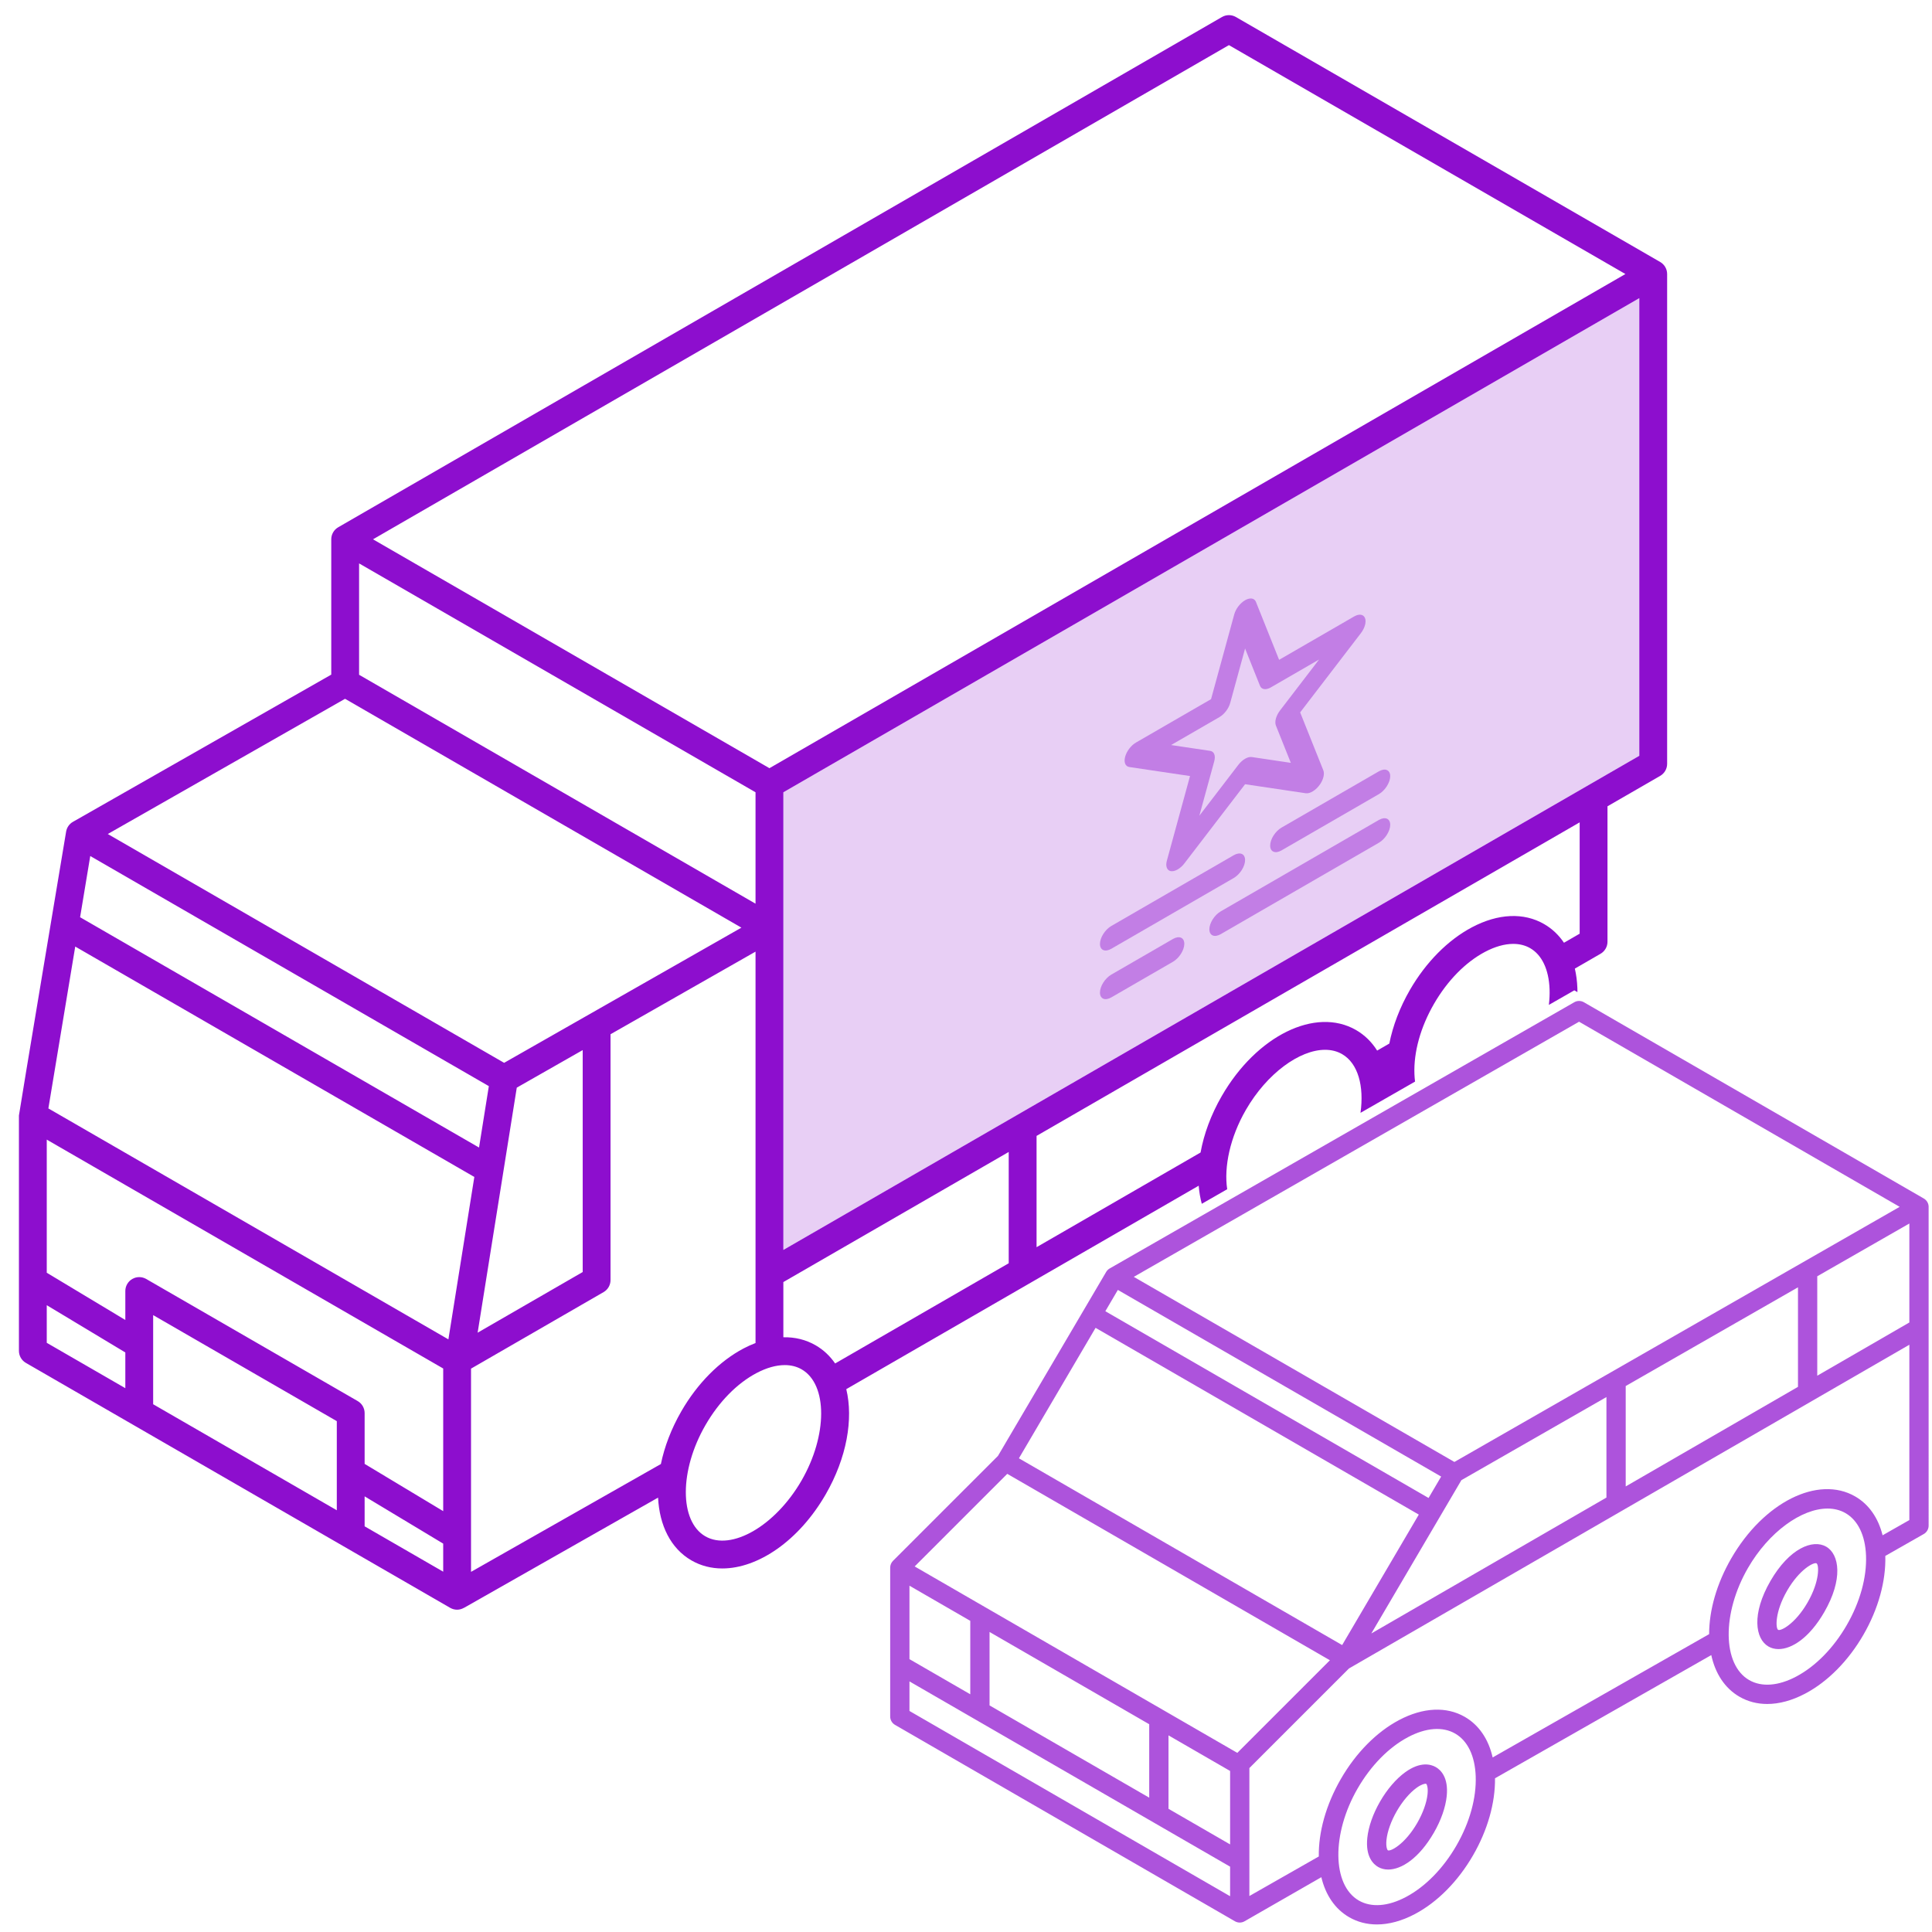 <?xml version="1.0" encoding="UTF-8" standalone="no"?>
<!-- Generator: Adobe Illustrator 18.0.0, SVG Export Plug-In . SVG Version: 6.00 Build 0)  -->

<svg
   xmlns:dc="http://purl.org/dc/elements/1.1/"
   xmlns:cc="http://creativecommons.org/ns#"
   xmlns:rdf="http://www.w3.org/1999/02/22-rdf-syntax-ns#"
   xmlns:svg="http://www.w3.org/2000/svg"
   xmlns="http://www.w3.org/2000/svg"
   xmlns:sodipodi="http://sodipodi.sourceforge.net/DTD/sodipodi-0.dtd"
   xmlns:inkscape="http://www.inkscape.org/namespaces/inkscape"
   version="1.1"
   id="Capa_1"
   x="0px"
   y="0px"
   viewBox="0 0 473.875 473.875"
   style="enable-background:new 0 0 473.875 473.875;"
   xml:space="preserve"
   sodipodi:docname="auto3.svg"
   inkscape:version="0.92.0 r15299"><defs
     id="defs37"><clipPath
       clipPathUnits="userSpaceOnUse"
       id="clipPath5186"><g
         style="fill:#8e0ccf;fill-opacity:0.6"
         id="use5188"
         inkscape:label="Clip"><g
           style="fill:#8e0ccf;fill-opacity:0.6"
           transform="matrix(0.571,0,0,0.571,220.235,230.461)"
           id="g4541"><path
             style="fill:#8e0ccf;fill-opacity:0.6"
             inkscape:connector-curvature="0"
             d="m 430.978,109.319 c 0.002,-1.432 -0.76,-2.755 -2,-3.471 L 287.903,24.391 c -1.235,-0.713 -2.755,-0.715 -3.988,-0.007 L 91.089,134.878 c -0.598,0.343 -1.082,0.828 -1.427,1.397 L 44.745,212.645 1.172,256.218 C 0.422,256.969 0,257.986 0,259.047 v 61.783 c 0,1.429 0.762,2.749 1.999,3.463 l 141.074,81.511 c 0.619,0.358 1.31,0.537 2.001,0.537 0.69,0 1.381,-0.179 1.999,-0.536 0.271,-0.156 31.862,-18.289 31.862,-18.289 1.734,7.275 5.599,13.168 11.554,16.606 3.47,2.003 7.361,3 11.508,3 4.979,0 10.327,-1.439 15.753,-4.303 9.341,-4.931 17.926,-13.607 24.174,-24.43 6.009,-10.407 9.208,-21.69 9.09,-31.926 l 89.754,-51.128 c 1.649,7.591 5.572,13.745 11.713,17.291 3.47,2.003 7.361,3 11.508,3 4.979,0 10.327,-1.439 15.753,-4.303 9.341,-4.931 17.926,-13.607 24.174,-24.43 6.164,-10.675 9.374,-22.271 9.077,-32.714 l 15.958,-9.085 c 1.25,-0.711 2.021,-2.039 2.021,-3.476 V 109.391 c 0.001,-0.024 0.006,-0.047 0.006,-0.072 z M 94.486,143.781 228.66,221.242 223.439,230.128 89.292,152.62 Z m 142.577,78.954 60.196,-34.49 v 41.713 l -97.582,56.404 z m 68.196,-39.073 71.496,-40.964 v 41.31 l -71.496,41.326 z m 79.496,-45.548 38.218,-21.897 v 41.076 l -38.218,22.091 z M 285.896,32.47 418.956,109.3 234.159,215.179 101.1,138.362 Z M 85.24,159.518 219.387,237.026 187.573,291.174 53.424,213.665 Z M 48.591,220.112 182.496,297.48 144.064,335.912 10.16,258.544 Z M 8,266.535 33.239,281.118 v 30.479 L 8,297.015 Z m 33.239,19.206 66.267,38.288 v 30.479 L 41.239,316.22 Z m 74.267,42.91 25.568,14.773 v 30.479 L 115.506,359.13 Z M 8,318.521 v -12.268 l 133.074,76.888 v 12.268 z m 226.996,55.869 c -5.505,9.535 -12.956,17.119 -20.98,21.355 -7.424,3.917 -14.358,4.432 -19.526,1.449 -11.115,-6.418 -11.347,-27.704 -0.506,-46.482 5.505,-9.534 12.956,-17.118 20.98,-21.354 7.422,-3.917 14.357,-4.434 19.526,-1.448 5.169,2.984 8.191,9.247 8.509,17.634 0.345,9.067 -2.498,19.312 -8.003,28.846 z m 161.992,-91.495 c -5.505,9.535 -12.956,17.119 -20.98,21.355 -7.423,3.917 -14.358,4.432 -19.526,1.448 -11.115,-6.417 -11.347,-27.703 -0.506,-46.481 8.668,-15.014 22.264,-24.699 33.048,-24.699 2.704,0 5.231,0.609 7.46,1.895 5.169,2.984 8.19,9.248 8.509,17.635 0.343,9.068 -2.5,19.313 -8.005,28.847 z m 14.88,-37.278 c -1.811,-7.262 -5.714,-12.858 -11.385,-16.132 -15.388,-8.881 -37.979,2.422 -51.436,25.732 -6.153,10.657 -9.167,21.708 -9.168,31.419 l -89.842,51.178 c -1.731,-7.602 -5.697,-13.456 -11.548,-16.834 -7.637,-4.409 -17.316,-3.946 -27.261,1.302 -9.341,4.931 -17.926,13.606 -24.174,24.429 -6.316,10.94 -9.335,22.301 -9.171,32.195 l -28.81,16.415 v -53.107 l 41.326,-41.326 232.572,-134.357 v 72.764 z"
             id="path4535" /><path
             style="fill:#8e0ccf;fill-opacity:0.6"
             inkscape:connector-curvature="0"
             d="m 388.448,250.33 c -5.552,-3.206 -15.284,0.67 -23.14,14.275 -7.855,13.607 -6.345,23.972 -0.793,27.178 1.208,0.697 2.613,1.06 4.154,1.06 5.543,0 12.839,-4.688 18.986,-15.334 7.857,-13.608 6.346,-23.973 0.793,-27.179 z m -7.719,23.177 c -5.139,8.901 -11.148,11.959 -12.213,11.347 -1.057,-0.61 -1.42,-7.345 3.721,-16.25 5.142,-8.905 11.155,-11.95 12.212,-11.347 1.056,0.611 1.42,7.346 -3.72,16.25 z"
             id="path4537" /><path
             style="fill:#8e0ccf;fill-opacity:0.6"
             inkscape:connector-curvature="0"
             d="m 226.456,341.825 c -2.031,-1.173 -6.385,-2.456 -12.718,2.133 -3.784,2.743 -7.485,7.054 -10.422,12.141 -2.938,5.087 -4.821,10.448 -5.304,15.096 -0.809,7.779 2.479,10.908 4.511,12.081 1.208,0.697 2.613,1.06 4.155,1.06 5.543,0 12.839,-4.688 18.984,-15.334 2.938,-5.087 4.821,-10.448 5.304,-15.097 0.809,-7.777 -2.478,-10.907 -4.51,-12.08 z m -3.446,11.254 c -0.363,3.503 -1.922,7.849 -4.274,11.923 -5.138,8.899 -11.153,11.963 -12.212,11.346 -0.147,-0.085 -0.874,-1.243 -0.554,-4.325 0.363,-3.503 1.922,-7.849 4.274,-11.923 2.352,-4.074 5.337,-7.597 8.188,-9.664 2.015,-1.46 3.293,-1.715 3.795,-1.715 0.123,0 0.199,0.016 0.229,0.032 0.148,0.085 0.874,1.244 0.554,4.326 z"
             id="path4539" /></g><path
           style="fill:#8e0ccf;fill-opacity:0.6;fill-rule:evenodd;stroke:#000000;stroke-width:1px;stroke-linecap:butt;stroke-linejoin:miter;stroke-opacity:1"
           d="M 278,309.516 354.026,353.407 459.613,292.911 383.587,249.013 Z"
           id="path4543"
           inkscape:connector-curvature="0" /></g></clipPath></defs><sodipodi:namedview
     pagecolor="#ffffff"
     bordercolor="#666666"
     borderopacity="1"
     objecttolerance="10"
     gridtolerance="10"
     guidetolerance="10"
     inkscape:pageopacity="0"
     inkscape:pageshadow="2"
     inkscape:window-width="1534"
     inkscape:window-height="859"
     id="namedview35"
     showgrid="false"
     inkscape:zoom="1.4086179"
     inkscape:cx="184.71695"
     inkscape:cy="187.81395"
     inkscape:window-x="16"
     inkscape:window-y="105"
     inkscape:window-maximized="0"
     inkscape:current-layer="Capa_1" /><path
     style="fill:#8d0ece;fill-opacity:1;stroke-width:0.853"
     d="m 301.426,3.713 c -0.589,0 -1.18,0.153 -1.708,0.458 L 82.956,129.326 c -1.056,0.609 -1.706,1.735 -1.706,2.954 v 33.19 l -63.363,36.109 c -0.901,0.514 -1.506,1.405 -1.673,2.408 0,0 -11.572,69.229 -11.572,69.625 v 57.719 c 0,1.219 0.65,2.347 1.706,2.956 L 110.412,394.363 c 0.532,0.307 1.12,0.458 1.704,0.458 0.588,0 1.164,-0.167 1.682,-0.462 l 0.006,0.012 47.606,-27.041 c 0.335,6.806 3.091,12.463 8.176,15.399 2.324,1.341 4.894,1.978 7.581,1.978 8.785,0 18.801,-6.82 25.341,-18.147 5.204,-9.013 6.828,-18.497 5.065,-25.832 l 86.44,-49.901 c 0.123,1.551 0.377,3.035 0.757,4.437 l 6.233,-3.572 c -0.827,-5.483 0.694,-12.727 4.586,-19.468 5.157,-8.931 13.164,-14.73 19.423,-14.73 1.517,0 2.931,0.341 4.177,1.06 3.923,2.265 5.418,7.856 4.511,14.401 l 7.109,-4.073 c -1.8e-4,-0.009 1.8e-4,-0.018 0,-0.027 0.002,0.008 0.004,0.015 0.006,0.024 l 6.268,-3.592 c -0.076,-0.589 -0.13,-1.199 -0.155,-1.833 -0.205,-5.398 1.496,-11.513 4.791,-17.22 3.296,-5.707 7.742,-10.24 12.519,-12.761 2.466,-1.302 4.823,-1.958 6.929,-1.958 1.535,0 2.936,0.349 4.151,1.051 2.884,1.664 4.573,5.233 4.756,10.05 0.048,1.253 -0.018,2.549 -0.172,3.866 l 6.245,-3.578 0.765,0.442 c -0.001,-0.331 -0.005,-0.661 -0.018,-0.988 -0.064,-1.691 -0.275,-3.286 -0.618,-4.781 l 6.298,-3.637 c 1.056,-0.609 1.706,-1.735 1.706,-2.954 v -33.219 l 12.924,-7.462 c 1.056,-0.61 1.706,-1.735 1.706,-2.954 V 67.213 c -8.5e-4,-1.219 -0.65,-2.346 -1.706,-2.956 L 303.132,4.171 c -0.528,-0.305 -1.117,-0.458 -1.706,-0.458 z m 0,7.354 97.247,56.146 L 188.725,188.418 91.488,132.28 Z M 402.085,73.123 V 185.378 L 192.139,306.583 V 194.328 Z M 88.076,138.19 185.314,194.328 v 27.325 L 88.076,165.507 Z m -3.443,33.209 97.216,56.132 -58.198,33.157 -97.216,-56.124 z m 302.823,30.306 v 27.307 l -3.85,2.222 c -1.282,-1.9 -2.913,-3.451 -4.871,-4.582 -4.988,-2.88 -11.269,-2.602 -17.682,0.783 -5.899,3.114 -11.313,8.578 -15.242,15.385 -2.455,4.253 -4.167,8.745 -5.044,13.143 l -2.985,1.724 c -1.31,-2.085 -3.038,-3.807 -5.18,-5.044 -9.923,-5.725 -24.381,1.375 -32.922,16.167 -2.666,4.617 -4.395,9.359 -5.21,13.873 l -40.227,23.224 v -27.297 z m -365.319,8.258 97.764,56.441 -2.406,15.062 -97.85,-56.49 z m -3.684,22.207 97.889,56.512 -6.362,39.834 -98.116,-56.645 z m 166.861,1.244 v 96.003 c -0.977,0.374 -1.959,0.812 -2.946,1.332 -5.899,3.114 -11.313,8.578 -15.242,15.385 -2.486,4.306 -4.151,8.72 -5.026,12.957 L 115.532,385.54 v -49.846 l 32.511,-18.769 c 1.056,-0.61 1.706,-1.735 1.706,-2.954 v -60.295 z m -42.391,24.149 v 54.436 l -25.771,14.878 9.6,-60.102 z M 11.468,279.522 108.708,335.662 v 34.986 L 89.436,359.057 v -12.454 c 0,-1.218 -0.651,-2.346 -1.706,-2.956 L 35.86,313.702 c -1.056,-0.609 -2.359,-0.609 -3.414,0 -1.056,0.609 -1.706,1.737 -1.706,2.956 v 7.104 L 11.468,312.172 Z m 235.948,3.028 v 27.297 l -42.577,24.578 c -1.257,-1.823 -2.855,-3.341 -4.793,-4.461 -2.383,-1.376 -5.062,-2.023 -7.908,-1.962 v -13.54 z m -235.948,37.584 19.272,11.591 v 8.763 L 11.468,329.361 Z m 26.098,2.434 45.044,26.006 V 370.433 L 37.566,344.429 Z m 154.915,12.257 c 1.535,0 2.938,0.349 4.153,1.051 6.386,3.687 6.368,16.176 -0.039,27.272 -6.407,11.096 -17.213,17.356 -23.598,13.671 -6.386,-3.687 -6.369,-16.177 0.037,-27.274 3.296,-5.707 7.74,-10.24 12.517,-12.761 2.466,-1.302 4.822,-1.958 6.929,-1.958 z m -103.046,32.196 19.272,11.593 v 6.884 L 89.436,374.373 Z"
     id="path2"
     inkscape:connector-curvature="0" /><g
     id="g4"
     transform="matrix(1.002,0,0,1.002,0.636,-0.006)" /><g
     id="g6"
     transform="matrix(1.002,0,0,1.002,0.636,-0.006)" /><g
     id="g8"
     transform="matrix(1.002,0,0,1.002,0.636,-0.006)" /><g
     id="g10"
     transform="matrix(1.002,0,0,1.002,0.636,-0.006)" /><g
     id="g12"
     transform="matrix(1.002,0,0,1.002,0.636,-0.006)" /><g
     id="g14"
     transform="matrix(1.002,0,0,1.002,0.636,-0.006)" /><g
     id="g16"
     transform="matrix(1.002,0,0,1.002,0.636,-0.006)" /><g
     id="g18"
     transform="matrix(1.002,0,0,1.002,0.636,-0.006)" /><g
     id="g20"
     transform="matrix(1.002,0,0,1.002,0.636,-0.006)" /><g
     id="g22"
     transform="matrix(1.002,0,0,1.002,0.636,-0.006)" /><g
     id="g24"
     transform="matrix(1.002,0,0,1.002,0.636,-0.006)" /><g
     id="g26"
     transform="matrix(1.002,0,0,1.002,0.636,-0.006)" /><g
     id="g28"
     transform="matrix(1.002,0,0,1.002,0.636,-0.006)" /><g
     id="g30"
     transform="matrix(1.002,0,0,1.002,0.636,-0.006)" /><g
     id="g32"
     transform="matrix(1.002,0,0,1.002,0.636,-0.006)" /><g
     transform="matrix(1.002,0,0,1.002,271.519,413.679)"
     id="g4524" /><g
     transform="matrix(1.002,0,0,1.002,271.519,413.679)"
     id="g4526" /><g
     transform="matrix(1.002,0,0,1.002,271.519,413.679)"
     id="g4528" /><g
     transform="matrix(1.002,0,0,1.002,271.519,413.679)"
     id="g4530" /><g
     transform="matrix(1.002,0,0,1.002,271.519,413.679)"
     id="g4532" /><g
     transform="matrix(1.002,0,0,1.002,271.519,413.679)"
     id="g4534" /><g
     transform="matrix(1.002,0,0,1.002,271.519,413.679)"
     id="g4536" /><g
     transform="matrix(1.002,0,0,1.002,271.519,413.679)"
     id="g4538" /><g
     transform="matrix(1.002,0,0,1.002,271.519,413.679)"
     id="g4540" /><g
     transform="matrix(1.002,0,0,1.002,271.519,413.679)"
     id="g4542" /><g
     transform="matrix(1.002,0,0,1.002,271.519,413.679)"
     id="g4544" /><g
     transform="matrix(1.002,0,0,1.002,271.519,413.679)"
     id="g4546" /><g
     transform="matrix(1.002,0,0,1.002,271.519,413.679)"
     id="g4548" /><g
     transform="matrix(1.002,0,0,1.002,271.519,413.679)"
     id="g4550" /><g
     transform="matrix(1.002,0,0,1.002,271.519,413.679)"
     id="g4552" /><rect
     ry="1.394"
     rx="1.002"
     y="116.648"
     x="-382.514"
     height="86.485"
     width="117.66"
     id="rect4556"
     style="color:#000000;display:inline;overflow:visible;visibility:visible;opacity:0.1;vector-effect:none;fill:#8c0fcd;fill-opacity:0.2;fill-rule:nonzero;stroke:none;stroke-width:12.02;stroke-miterlimit:4;stroke-dasharray:none;marker:none;marker-start:none;marker-mid:none;marker-end:none;paint-order:normal;enable-background:accumulate" /><path
     style="fill:#8c0fcd;fill-opacity:0.2;fill-rule:evenodd;stroke:none;stroke-width:1.002px;stroke-linecap:butt;stroke-linejoin:miter;stroke-opacity:1"
     d="M 192.139,194.328 V 306.583 L 402.086,185.378 V 73.123 Z"
     id="path4560"
     inkscape:connector-curvature="0" /><g
     id="g4522"
     transform="matrix(0.591,0,0,0.591,218.342,231.413)"
     style="fill:#8d0ece;fill-opacity:0.712"><path
       id="path4516"
       d="m 430.978,109.319 c 0.002,-1.432 -0.76,-2.755 -2,-3.471 L 287.903,24.391 c -1.235,-0.713 -2.755,-0.715 -3.988,-0.007 L 91.089,134.878 c -0.598,0.343 -1.082,0.828 -1.427,1.397 L 44.745,212.645 1.172,256.218 C 0.422,256.969 0,257.986 0,259.047 v 61.783 c 0,1.429 0.762,2.749 1.999,3.463 l 141.074,81.511 c 0.619,0.358 1.31,0.537 2.001,0.537 0.69,0 1.381,-0.179 1.999,-0.536 0.271,-0.156 31.862,-18.289 31.862,-18.289 1.734,7.275 5.599,13.168 11.554,16.606 3.47,2.003 7.361,3 11.508,3 4.979,0 10.327,-1.439 15.753,-4.303 9.341,-4.931 17.926,-13.607 24.174,-24.43 6.009,-10.407 9.208,-21.69 9.09,-31.926 l 89.754,-51.128 c 1.649,7.591 5.572,13.745 11.713,17.291 3.47,2.003 7.361,3 11.508,3 4.979,0 10.327,-1.439 15.753,-4.303 9.341,-4.931 17.926,-13.607 24.174,-24.43 6.164,-10.675 9.374,-22.271 9.077,-32.714 l 15.958,-9.085 c 1.25,-0.711 2.021,-2.039 2.021,-3.476 V 109.391 c 0.001,-0.024 0.006,-0.047 0.006,-0.072 z M 94.486,143.781 228.66,221.242 223.439,230.128 89.292,152.62 Z m 142.577,78.954 60.196,-34.49 v 41.713 l -97.582,56.404 z m 68.196,-39.073 71.496,-40.964 v 41.31 l -71.496,41.326 z m 79.496,-45.548 38.218,-21.897 v 41.076 l -38.218,22.091 z M 285.896,32.47 418.956,109.3 234.159,215.179 101.1,138.362 Z M 85.24,159.518 219.387,237.026 187.573,291.174 53.424,213.665 Z M 48.591,220.112 182.496,297.48 144.064,335.912 10.16,258.544 Z M 8,266.535 33.239,281.118 v 30.479 L 8,297.015 Z m 33.239,19.206 66.267,38.288 v 30.479 L 41.239,316.22 Z m 74.267,42.91 25.568,14.773 v 30.479 L 115.506,359.13 Z M 8,318.521 v -12.268 l 133.074,76.888 v 12.268 z m 226.996,55.869 c -5.505,9.535 -12.956,17.119 -20.98,21.355 -7.424,3.917 -14.358,4.432 -19.526,1.449 -11.115,-6.418 -11.347,-27.704 -0.506,-46.482 5.505,-9.534 12.956,-17.118 20.98,-21.354 7.422,-3.917 14.357,-4.434 19.526,-1.448 5.169,2.984 8.191,9.247 8.509,17.634 0.345,9.067 -2.498,19.312 -8.003,28.846 z m 161.992,-91.495 c -5.505,9.535 -12.956,17.119 -20.98,21.355 -7.423,3.917 -14.358,4.432 -19.526,1.448 -11.115,-6.417 -11.347,-27.703 -0.506,-46.481 8.668,-15.014 22.264,-24.699 33.048,-24.699 2.704,0 5.231,0.609 7.46,1.895 5.169,2.984 8.19,9.248 8.509,17.635 0.343,9.068 -2.5,19.313 -8.005,28.847 z m 14.88,-37.278 c -1.811,-7.262 -5.714,-12.858 -11.385,-16.132 -15.388,-8.881 -37.979,2.422 -51.436,25.732 -6.153,10.657 -9.167,21.708 -9.168,31.419 l -89.842,51.178 c -1.731,-7.602 -5.697,-13.456 -11.548,-16.834 -7.637,-4.409 -17.316,-3.946 -27.261,1.302 -9.341,4.931 -17.926,13.606 -24.174,24.429 -6.316,10.94 -9.335,22.301 -9.171,32.195 l -28.81,16.415 v -53.107 l 41.326,-41.326 232.572,-134.357 v 72.764 z"
       inkscape:connector-curvature="0"
       style="fill:#8d0ece;fill-opacity:0.712" /><path
       id="path4518"
       d="m 388.448,250.33 c -5.552,-3.206 -15.284,0.67 -23.14,14.275 -7.855,13.607 -6.345,23.972 -0.793,27.178 1.208,0.697 2.613,1.06 4.154,1.06 5.543,0 12.839,-4.688 18.986,-15.334 7.857,-13.608 6.346,-23.973 0.793,-27.179 z m -7.719,23.177 c -5.139,8.901 -11.148,11.959 -12.213,11.347 -1.057,-0.61 -1.42,-7.345 3.721,-16.25 5.142,-8.905 11.155,-11.95 12.212,-11.347 1.056,0.611 1.42,7.346 -3.72,16.25 z"
       inkscape:connector-curvature="0"
       style="fill:#8d0ece;fill-opacity:0.712" /><path
       id="path4520"
       d="m 226.456,341.825 c -2.031,-1.173 -6.385,-2.456 -12.718,2.133 -3.784,2.743 -7.485,7.054 -10.422,12.141 -2.938,5.087 -4.821,10.448 -5.304,15.096 -0.809,7.779 2.479,10.908 4.511,12.081 1.208,0.697 2.613,1.06 4.155,1.06 5.543,0 12.839,-4.688 18.984,-15.334 2.938,-5.087 4.821,-10.448 5.304,-15.097 0.809,-7.777 -2.478,-10.907 -4.51,-12.08 z m -3.446,11.254 c -0.363,3.503 -1.922,7.849 -4.274,11.923 -5.138,8.899 -11.153,11.963 -12.212,11.346 -0.147,-0.085 -0.874,-1.243 -0.554,-4.325 0.363,-3.503 1.922,-7.849 4.274,-11.923 2.352,-4.074 5.337,-7.597 8.188,-9.664 2.015,-1.46 3.293,-1.715 3.795,-1.715 0.123,0 0.199,0.016 0.229,0.032 0.148,0.085 0.874,1.244 0.554,4.326 z"
       inkscape:connector-curvature="0"
       style="fill:#8d0ece;fill-opacity:0.712" /></g><g
     transform="matrix(0.372,-0.215,0,0.372,245.941,144.116)"
     id="g48"
     style="fill:#8d0ece;fill-opacity:0.416"><g
       id="g46"
       style="fill:#8d0ece;fill-opacity:0.416"><path
         inkscape:connector-curvature="0"
         d="m 238.877,158.17 c -1.006,-3.097 -3.892,-5.193 -7.147,-5.193 h -49.482 l -15.291,-47.059 c -1.006,-3.097 -3.892,-5.193 -7.147,-5.193 -3.255,0 -6.141,2.096 -7.147,5.193 l -15.291,47.059 H 87.894 c -3.255,0 -6.141,2.096 -7.147,5.193 -1.006,3.095 0.096,6.488 2.729,8.4 l 40.031,29.084 -15.291,47.06 c -0.962,2.961 0.049,6.296 2.495,8.223 2.613,2.059 6.377,2.134 9.069,0.178 l 40.031,-29.083 40.031,29.083 c 2.823,2.052 6.794,1.855 9.404,-0.46 2.213,-1.963 3.073,-5.127 2.159,-7.941 l -15.291,-47.06 40.031,-29.084 c 2.635,-1.911 3.738,-5.304 2.732,-8.4 z m -56.01,28.536 c -2.634,1.913 -3.736,5.305 -2.73,8.401 l 9.831,30.256 -25.738,-18.699 c -2.604,-1.893 -6.229,-1.893 -8.833,0 l -25.738,18.699 9.831,-30.256 c 1.006,-3.096 -0.096,-6.489 -2.73,-8.401 l -25.737,-18.7 h 31.813 c 3.255,0 6.141,-2.096 7.147,-5.193 l 9.831,-30.255 9.831,30.255 c 1.006,3.097 3.892,5.193 7.147,5.193 h 31.813 z"
         id="path44"
         style="fill:#8d0ece;fill-opacity:0.416" /></g></g><g
     transform="matrix(0.372,-0.215,0,0.372,245.941,144.116)"
     id="g54"
     style="fill:#8d0ece;fill-opacity:0.416"><g
       id="g52"
       style="fill:#8d0ece;fill-opacity:0.416"><path
         inkscape:connector-curvature="0"
         d="M 152.297,264.517 H 71.64 c -4.151,0 -7.515,3.364 -7.515,7.515 0,4.151 3.364,7.515 7.515,7.515 h 80.658 c 4.151,0 7.515,-3.364 7.515,-7.515 0,-4.151 -3.364,-7.515 -7.516,-7.515 z"
         id="path50"
         style="fill:#8d0ece;fill-opacity:0.416" /></g></g><g
     transform="matrix(0.372,-0.215,0,0.372,245.941,144.116)"
     id="g60"
     style="fill:#8d0ece;fill-opacity:0.416"><g
       id="g58"
       style="fill:#8d0ece;fill-opacity:0.416"><path
         inkscape:connector-curvature="0"
         d="m 247.984,264.517 h -64.125 c -4.151,0 -7.515,3.364 -7.515,7.515 0,4.151 3.364,7.515 7.515,7.515 h 64.125 c 4.151,0 7.515,-3.364 7.515,-7.515 0,-4.151 -3.364,-7.515 -7.515,-7.515 z"
         id="path56"
         style="fill:#8d0ece;fill-opacity:0.416" /></g></g><g
     transform="matrix(0.372,-0.215,0,0.372,245.941,144.116)"
     id="g66"
     style="fill:#8d0ece;fill-opacity:0.416"><g
       id="g64"
       style="fill:#8d0ece;fill-opacity:0.416"><path
         inkscape:connector-curvature="0"
         d="M 112.219,296.579 H 71.64 c -4.151,0 -7.515,3.364 -7.515,7.515 0,4.151 3.364,7.515 7.515,7.515 h 40.579 c 4.151,0 7.515,-3.364 7.515,-7.515 0,-4.151 -3.364,-7.515 -7.515,-7.515 z"
         id="path62"
         style="fill:#8d0ece;fill-opacity:0.416" /></g></g><g
     transform="matrix(0.372,-0.215,0,0.372,245.941,144.116)"
     id="g72"
     style="fill:#8d0ece;fill-opacity:0.416"><g
       id="g70"
       style="fill:#8d0ece;fill-opacity:0.416"><path
         inkscape:connector-curvature="0"
         d="M 247.984,296.579 H 143.781 c -4.151,0 -7.515,3.364 -7.515,7.515 0,4.151 3.364,7.515 7.515,7.515 h 104.203 c 4.151,0 7.515,-3.364 7.515,-7.515 0,-4.151 -3.364,-7.515 -7.515,-7.515 z"
         id="path68"
         style="fill:#8d0ece;fill-opacity:0.416" /></g></g></svg>